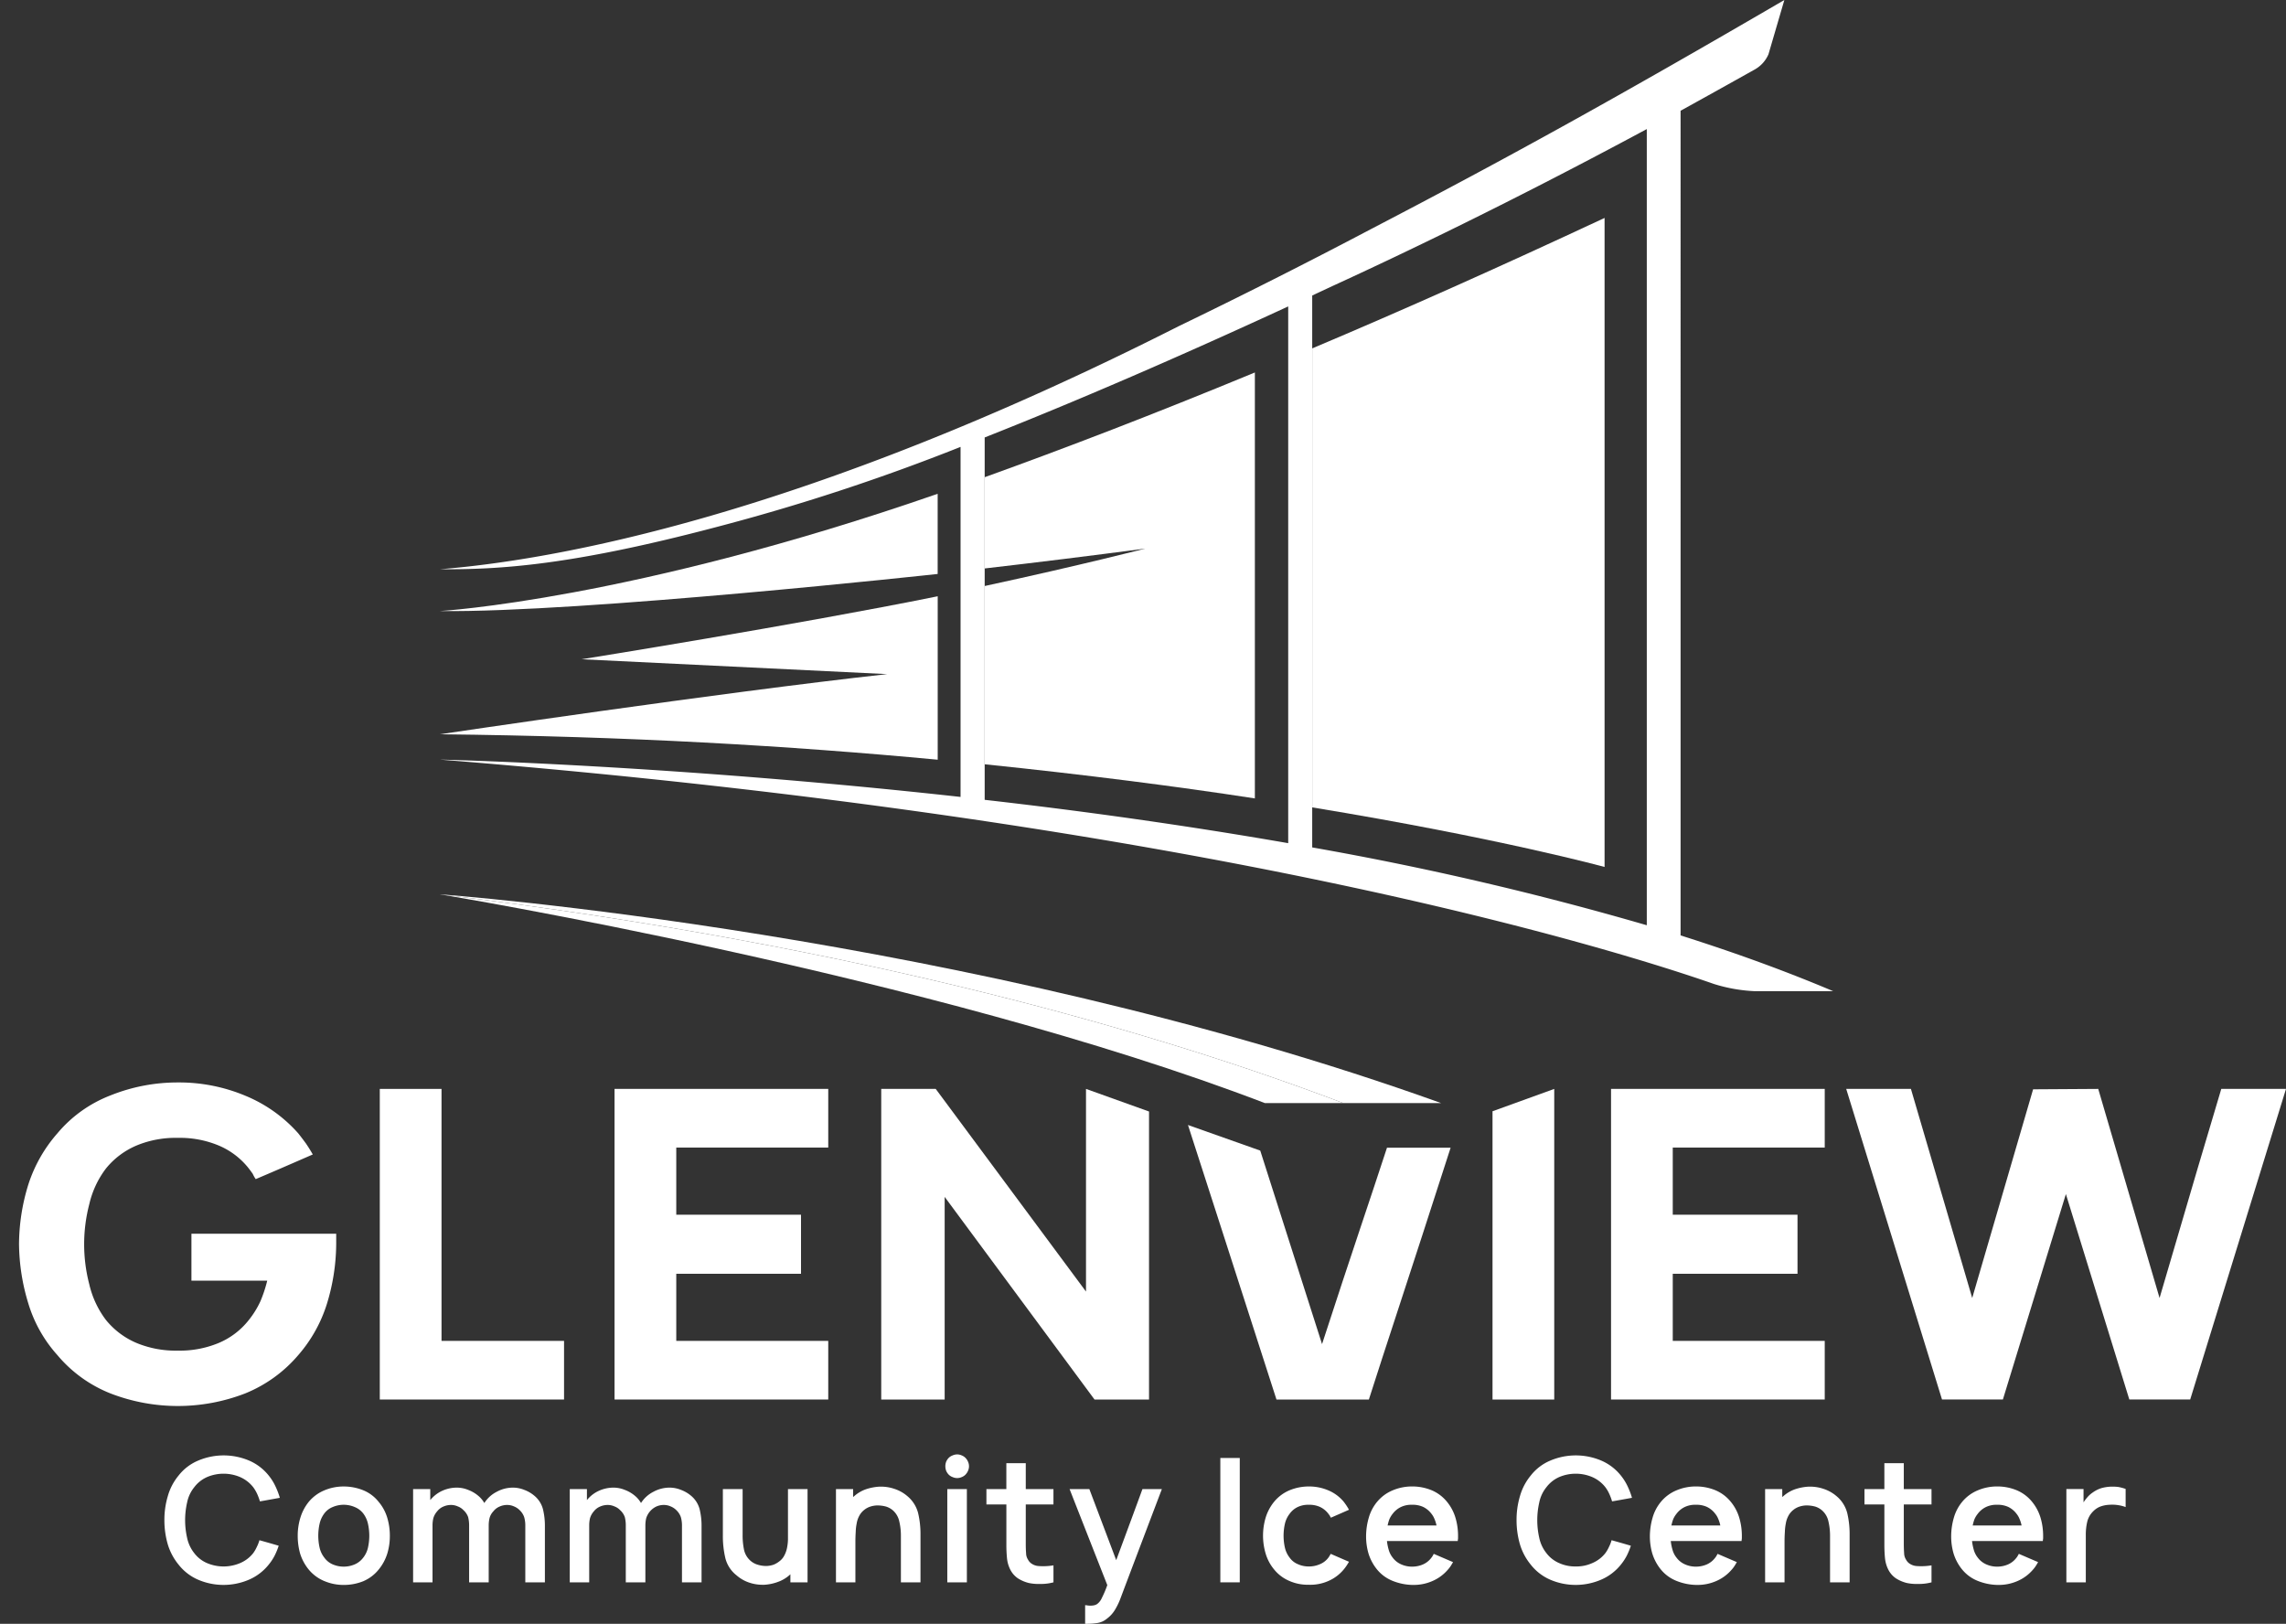 <?xml version="1.0" encoding="UTF-8"?> <svg xmlns="http://www.w3.org/2000/svg" viewBox="0 0 269.996 191.782"><rect x="0" y="0" width="269.996" height="191.782" fill="#333333" stroke="none"/><defs><style>.cls-1{fill:#fff;}</style></defs><title>IceCenter-logo-white</title><g id="Layer_2" data-name="Layer 2"><g id="Layer_1-2" data-name="Layer 1"><path class="cls-1" d="M.01,155.012l-.005-.02L0,154.979Z"></path><polygon class="cls-1" points="7.138 152.485 7.137 152.484 7.137 152.483 7.138 152.485"></polygon><polygon class="cls-1" points="7.137 141.422 7.137 141.421 7.138 141.417 7.137 141.422"></polygon><polygon class="cls-1" points="30.362 126.198 30.363 126.198 30.366 126.199 30.362 126.198"></polygon><path class="cls-1" d="M11.758,126.121l.007-.003.012-.005Z"></path><path class="cls-1" d="M37.895,162.312l-.011.012-.005.007Z"></path><polygon class="cls-1" points="30.706 189.82 30.699 189.822 30.694 189.825 30.706 189.82"></polygon><polygon class="cls-1" points="30.745 169.263 30.746 169.263 30.746 169.263 30.745 169.263"></polygon><polygon class="cls-1" points="22.009 189.785 22.005 189.783 21.999 189.781 22.009 189.785"></polygon><polygon class="cls-1" points="36.928 172.805 36.931 172.804 36.933 172.803 36.928 172.805"></polygon><polygon class="cls-1" points="106.686 172.506 106.692 172.508 106.695 172.509 106.686 172.506"></polygon><polygon class="cls-1" points="158.248 172.8 158.254 172.803 158.261 172.805 158.248 172.8"></polygon><polygon class="cls-1" points="158.288 189.935 158.285 189.937 158.281 189.938 158.288 189.935"></polygon><polygon class="cls-1" points="150.954 189.957 150.945 189.953 150.933 189.948 150.954 189.957"></polygon><polygon class="cls-1" points="163.124 172.798 163.126 172.798 163.127 172.797 163.124 172.798"></polygon><polygon class="cls-1" points="173.625 175.171 173.627 175.173 173.628 175.175 173.625 175.171"></polygon><polygon class="cls-1" points="190.445 169.262 190.448 169.263 190.45 169.264 190.445 169.262"></polygon><polygon class="cls-1" points="181.709 189.785 181.707 189.783 181.705 189.782 181.709 189.785"></polygon><polygon class="cls-1" points="190.409 189.819 190.4 189.822 190.393 189.826 190.409 189.819"></polygon><polygon class="cls-1" points="196.642 172.798 196.644 172.798 196.646 172.797 196.642 172.798"></polygon><polygon class="cls-1" points="203.956 190.002 203.943 190.007 203.942 190.007 203.956 190.002"></polygon><path class="cls-1" d="M51.954,72.17c16.696.212,58.792-4.381,58.792-4.381V58.319C74.63,70.86,51.954,72.17,51.954,72.17"></path><path class="cls-1" d="M110.751,89.728V70.423c-16.624,3.373-42.056,7.439-42.056,7.439l36.094,1.756c-19.926,2.193-52.832,7.104-52.832,7.104,22.293.244,41.124,1.347,58.794,3.005"></path><path class="cls-1" d="M189.514,25.74c-12.499,5.837-23.961,10.951-34.527,15.405V95.359c22.086,3.626,34.527,7.035,34.527,7.035Z"></path><path class="cls-1" d="M148.211,43.992c-11.917,4.927-22.512,8.986-31.91,12.368V67.138q9.34-1.077,18.97-2.348s-7.308,1.897-18.97,4.422V90.266c11.928,1.233,22.642,2.607,31.91,4.033Z"></path><path class="cls-1" d="M216.512,117.062c-5.617-2.377-11.677-4.578-18.02-6.582V13.081q4.25-2.348,8.778-4.885a3.764,3.764,0,0,0,1.6-1.782q.942-3.219,1.878-6.414c-19.402,11.303-32.144,18.374-48.855,27.074-7.669,4.042-15.288,7.879-22.702,11.463C94.792,61.011,65.499,66.14,51.954,67.233c7.056.047,15.47-.45,32.586-4.966A246.848,246.848,0,0,0,113.45,52.781V94.123c-34.387-3.803-61.496-4.409-61.496-4.409,91.075,7.294,139.6,22.7,150.475,26.5a18.93,18.93,0,0,0,4.765.849ZM157.398,33.773c8.105-3.718,20.986-9.86,37.102-18.529v94.034a373.352,373.352,0,0,0-39.517-9.192V34.905c.802-.381,1.599-.747,2.414-1.133M116.299,51.666q16.145-6.376,35.849-15.476v63.394c-12.215-2.124-24.399-3.822-35.849-5.119Z"></path><path class="cls-1" d="M170.208,130.281c-55.995-20.122-118.275-24.66-118.275-24.66,50.578,6.127,85.8,16.712,106.718,24.66Z"></path><path class="cls-1" d="M158.65,130.281c-20.918-7.948-56.14-18.533-106.718-24.66,0,0,57.986,9.532,97.458,24.66Z"></path><path class="cls-1" d="M39.708,145.709V146.95a24.472,24.472,0,0,1-1.106,7.071,16.894,16.894,0,0,1-3.37,6.02,16.212,16.212,0,0,1-6.285,4.536,22.041,22.041,0,0,1-15.888,0,15.749,15.749,0,0,1-6.286-4.536,16.023,16.023,0,0,1-3.42-6.069A24.598,24.598,0,0,1,2.247,146.95a24.081,24.081,0,0,1,1.105-7.069,17.078,17.078,0,0,1,3.42-6.019,15.393,15.393,0,0,1,6.286-4.491,21.224,21.224,0,0,1,7.945-1.526,20.23,20.23,0,0,1,7.995,1.577,16.938,16.938,0,0,1,6.234,4.441q.455.576.906,1.194c.303.449.569.877.805,1.292q-4.477,1.957-6.739,2.912a3.717,3.717,0,0,1-.35-.619c-.135-.191-.287-.401-.455-.621a8.895,8.895,0,0,0-3.67-2.77,11.931,11.931,0,0,0-4.726-.862,12.06,12.06,0,0,0-4.776.862,9.327,9.327,0,0,0-3.723,2.77,11.081,11.081,0,0,0-1.96,4.204,18.799,18.799,0,0,0,0,9.457,11.13,11.13,0,0,0,1.96,4.204,9.332,9.332,0,0,0,3.723,2.769,12.064,12.064,0,0,0,4.776.862,11.935,11.935,0,0,0,4.726-.862,8.9,8.9,0,0,0,3.67-2.769,10.632,10.632,0,0,0,1.358-2.197,16.041,16.041,0,0,0,.805-2.434H22.61v-5.544Z"></path><polygon class="cls-1" points="52.148 128.607 52.148 158.367 66.619 158.367 66.619 165.292 44.857 165.292 44.857 128.607 52.148 128.607"></polygon><polygon class="cls-1" points="79.873 135.534 79.873 143.466 94.606 143.466 94.606 150.441 79.873 150.441 79.873 158.368 97.823 158.368 97.823 165.292 72.583 165.292 72.583 128.605 97.823 128.605 97.823 135.534 79.873 135.534"></polygon><polygon class="cls-1" points="197.567 135.534 197.567 143.466 212.301 143.466 212.301 150.441 197.567 150.441 197.567 158.368 215.517 158.368 215.517 165.292 190.277 165.292 190.277 128.605 215.517 128.605 215.517 135.534 197.567 135.534"></polygon><path class="cls-1" d="M269.996,128.607q-8.499,27.513-11.315,36.684h-7.19q-5.631-18.199-7.493-24.264-5.581,18.196-7.44,24.264h-7.19q-8.499-27.514-11.315-36.684h7.643q5.433,18.535,7.239,24.696,5.382-18.486,7.191-24.648,5.783-.044,7.693-.048,5.433,18.535,7.243,24.696,5.429-18.535,7.29-24.696Z"></path><path class="cls-1" d="M32.916,182.564a8.341,8.341,0,0,1-.478,1.166,6.207,6.207,0,0,1-.708,1.071,6.036,6.036,0,0,1-2.39,1.797,7.609,7.609,0,0,1-5.928-.019,5.904,5.904,0,0,1-2.314-1.778,6.896,6.896,0,0,1-1.3-2.466,10.231,10.231,0,0,1-.382-2.793,9.789,9.789,0,0,1,.401-2.83,6.637,6.637,0,0,1,1.281-2.448,5.756,5.756,0,0,1,2.353-1.778,7.706,7.706,0,0,1,5.928,0,5.982,5.982,0,0,1,2.352,1.778,6.064,6.064,0,0,1,.803,1.281,8.932,8.932,0,0,1,.517,1.357c-1.046.191-1.83.333-2.352.42a6.592,6.592,0,0,0-.324-.877,4.506,4.506,0,0,0-.46-.785,4.01,4.01,0,0,0-1.549-1.205,4.988,4.988,0,0,0-3.92,0,3.867,3.867,0,0,0-1.511,1.205,4.18,4.18,0,0,0-.841,1.816,9.409,9.409,0,0,0,0,4.131,4.32,4.32,0,0,0,.841,1.816,3.736,3.736,0,0,0,1.511,1.185,4.987,4.987,0,0,0,3.92,0,3.875,3.875,0,0,0,1.549-1.185,4.23,4.23,0,0,0,.42-.727,4.557,4.557,0,0,0,.306-.786q1.51.422,2.276.652"></path><path class="cls-1" d="M38.3,186.732a4.741,4.741,0,0,1-1.836-1.357A5.647,5.647,0,0,1,35.45,183.5a7.778,7.778,0,0,1-.287-2.122,7.161,7.161,0,0,1,.325-2.161,5.542,5.542,0,0,1,.975-1.836A4.765,4.765,0,0,1,38.3,176.024a5.802,5.802,0,0,1,2.294-.46,6.116,6.116,0,0,1,2.295.44,4.476,4.476,0,0,1,1.836,1.377,5.201,5.201,0,0,1,1.013,1.874,7.334,7.334,0,0,1,.306,2.123,7.085,7.085,0,0,1-.306,2.122,5.584,5.584,0,0,1-1.013,1.874,4.692,4.692,0,0,1-1.817,1.377,6.129,6.129,0,0,1-2.314.441,5.838,5.838,0,0,1-2.294-.461m5.163-3.958a6.453,6.453,0,0,0,0-2.792,3.151,3.151,0,0,0-.555-1.224,2.417,2.417,0,0,0-1.014-.765,3.283,3.283,0,0,0-2.601,0,2.292,2.292,0,0,0-.994.765,3.143,3.143,0,0,0-.555,1.224,6.453,6.453,0,0,0,0,2.792A2.981,2.981,0,0,0,38.3,183.959a2.378,2.378,0,0,0,.994.804,3.293,3.293,0,0,0,2.601,0,2.507,2.507,0,0,0,1.014-.804,2.988,2.988,0,0,0,.555-1.185"></path><path class="cls-1" d="M64.127,178.241a8.276,8.276,0,0,1,.23,2.008v6.635H62.043v-6.635a3.582,3.582,0,0,0-.134-1.07,2.059,2.059,0,0,0-.536-.822,1.988,1.988,0,0,0-.667-.44,1.952,1.952,0,0,0-.805-.172,2.159,2.159,0,0,0-.899.191,1.829,1.829,0,0,0-.727.555,1.86,1.86,0,0,0-.459.822,3.727,3.727,0,0,0-.096.86v6.711h-2.314v-6.635a4.161,4.161,0,0,0-.115-1.07,1.989,1.989,0,0,0-.554-.822,1.768,1.768,0,0,0-.669-.44,1.939,1.939,0,0,0-.803-.172,2.247,2.247,0,0,0-.899.191,1.832,1.832,0,0,0-.727.555,2.132,2.132,0,0,0-.459.822,3.76,3.76,0,0,0-.096.86v6.711H48.791V175.87H50.818v1.301a3.905,3.905,0,0,1,1.396-1.091,4.2,4.2,0,0,1,1.759-.382,3.544,3.544,0,0,1,1.319.268,3.974,3.974,0,0,1,1.205.707,3.005,3.005,0,0,1,.401.402,3.044,3.044,0,0,1,.306.441,3.735,3.735,0,0,1,1.453-1.321,4.004,4.004,0,0,1,1.932-.497,3.589,3.589,0,0,1,1.338.268,3.971,3.971,0,0,1,1.205.707,3.069,3.069,0,0,1,.995,1.568"></path><path class="cls-1" d="M82.631,178.241a8.257,8.257,0,0,1,.229,2.008v6.635H80.547v-6.635a3.626,3.626,0,0,0-.134-1.07,2.074,2.074,0,0,0-.535-.822,2.001,2.001,0,0,0-.669-.44,1.948,1.948,0,0,0-.803-.172,2.15,2.15,0,0,0-.899.191,2.281,2.281,0,0,0-1.186,1.377,3.678,3.678,0,0,0-.096.86v6.711H73.911v-6.635a4.179,4.179,0,0,0-.115-1.07,2.019,2.019,0,0,0-.555-.822,1.777,1.777,0,0,0-.669-.44,1.948,1.948,0,0,0-.803-.172,2.239,2.239,0,0,0-.898.191,1.821,1.821,0,0,0-.727.555,2.131,2.131,0,0,0-.459.822,3.673,3.673,0,0,0-.095.86v6.711H67.294V175.87h2.027v1.301a3.887,3.887,0,0,1,1.396-1.091,4.19,4.19,0,0,1,1.759-.382,3.558,3.558,0,0,1,1.32.268,4.007,4.007,0,0,1,1.205.707,2.976,2.976,0,0,1,.401.402,3.167,3.167,0,0,1,.306.441,3.723,3.723,0,0,1,1.454-1.321,3.998,3.998,0,0,1,1.931-.497,3.6,3.6,0,0,1,1.339.268,4.012,4.012,0,0,1,1.205.707,3.082,3.082,0,0,1,.994,1.568"></path><path class="cls-1" d="M95.379,175.87v11.014H93.352v-.953a.626.626,0,0,0-.057.056,4.209,4.209,0,0,1-1.454.86,5.525,5.525,0,0,1-1.587.325h-.23a4.883,4.883,0,0,1-1.511-.249,4.327,4.327,0,0,1-1.512-.86,3.706,3.706,0,0,1-1.337-2.065,11.325,11.325,0,0,1-.287-2.658V175.87h2.333v5.469a8.106,8.106,0,0,0,.171,1.72,2.4,2.4,0,0,0,.767,1.283,2.219,2.219,0,0,0,.841.459,3.445,3.445,0,0,0,1.052.152,2.903,2.903,0,0,0,.822-.152,2.782,2.782,0,0,0,.689-.401,1.972,1.972,0,0,0,.574-.67,3.27,3.27,0,0,0,.325-.898,5.71,5.71,0,0,0,.115-.994V175.87Z"></path><path class="cls-1" d="M108.45,178.758a10.83,10.83,0,0,1,.268,2.505v5.624h-2.314v-5.47a7.278,7.278,0,0,0-.191-1.723,2.392,2.392,0,0,0-.744-1.3,2.275,2.275,0,0,0-.824-.459,3.983,3.983,0,0,0-1.052-.134,2.885,2.885,0,0,0-.841.152,2.25,2.25,0,0,0-.689.383,2.16,2.16,0,0,0-.574.688,2.804,2.804,0,0,0-.306.897,5.745,5.745,0,0,0-.115.997q-.037.57-.038,1.145v4.821h-2.295V175.87h2.027v.938a.264.264,0,0,1,.076-.058,4.206,4.206,0,0,1,1.435-.86,6.186,6.186,0,0,1,1.587-.307h.23a4.848,4.848,0,0,1,1.511.25,4.434,4.434,0,0,1,1.53.84,3.842,3.842,0,0,1,1.32,2.085"></path><path class="cls-1" d="M114.026,174.168a1.255,1.255,0,0,1-.44.287,1.312,1.312,0,0,1-1.071,0,1.245,1.245,0,0,1-.459-.287,1.472,1.472,0,0,1-.306-.459,1.544,1.544,0,0,1,0-1.07,1.484,1.484,0,0,1,.306-.459,1.244,1.244,0,0,1,.459-.286,1.283,1.283,0,0,1,1.071,0,1.254,1.254,0,0,1,.44.286,1.468,1.468,0,0,1,.306.459,1.305,1.305,0,0,1,0,1.07,1.456,1.456,0,0,1-.306.459m-2.142,12.717h2.312V175.872h-2.312Z"></path><path class="cls-1" d="M121.152,177.687v4.628c0,.433.012.81.039,1.127a1.417,1.417,0,0,0,.23.767,1.272,1.272,0,0,0,.497.516,1.655,1.655,0,0,0,.689.23,6.745,6.745,0,0,0,.88.019,7.046,7.046,0,0,0,.937-.096v2.007a5.703,5.703,0,0,1-1.472.19h-.248a5.374,5.374,0,0,1-1.186-.112,4.29,4.29,0,0,1-1.3-.555,2.765,2.765,0,0,1-.879-.995,3.766,3.766,0,0,1-.402-1.355,15.591,15.591,0,0,1-.076-1.589v-4.781H116.505V175.87h2.353v-3.059h2.294V175.87h3.27v1.816Z"></path><path class="cls-1" d="M137.227,175.87q-3.231,8.511-4.838,12.772a7.99,7.99,0,0,1-.707,1.495,3.584,3.584,0,0,1-.938,1.031,2.337,2.337,0,0,1-1.109.516,7.956,7.956,0,0,1-1.262.098h-.21v-2.201a3.098,3.098,0,0,1,.325.038,2.227,2.227,0,0,0,.593,0,1.141,1.141,0,0,0,.497-.17,1.76,1.76,0,0,0,.555-.709,12.424,12.424,0,0,0,.649-1.53q-3.347-8.508-4.455-11.34h2.334q2.388,6.31,3.173,8.395,2.333-6.29,3.099-8.395Z"></path><rect class="cls-1" x="144.132" y="172.198" width="2.295" height="14.687"></rect><path class="cls-1" d="M157.186,179.255c-.038-.076-.082-.159-.133-.249-.053-.076-.102-.148-.152-.21a2.656,2.656,0,0,0-1.016-.824,2.996,2.996,0,0,0-1.3-.247,2.881,2.881,0,0,0-1.28.247,2.493,2.493,0,0,0-.994.824,3.011,3.011,0,0,0-.556,1.186,6.433,6.433,0,0,0,0,2.792,3.003,3.003,0,0,0,.556,1.185,2.232,2.232,0,0,0,.994.786,3.064,3.064,0,0,0,1.28.265,3.191,3.191,0,0,0,1.3-.265,2.37,2.37,0,0,0,1.016-.786,1.176,1.176,0,0,0,.132-.212,1.655,1.655,0,0,0,.136-.228q1.434.628,2.159.936c-.088.153-.185.307-.285.459-.103.153-.212.299-.327.44a4.892,4.892,0,0,1-1.835,1.376,5.264,5.264,0,0,1-2.295.44h-.133a5.377,5.377,0,0,1-2.142-.44,4.663,4.663,0,0,1-1.836-1.376,5.311,5.311,0,0,1-.994-1.873,7.461,7.461,0,0,1,0-4.228,5.532,5.532,0,0,1,.994-1.874,4.738,4.738,0,0,1,1.853-1.377,5.964,5.964,0,0,1,2.257-.44,5.757,5.757,0,0,1,2.295.457,4.752,4.752,0,0,1,1.835,1.359c.115.153.224.306.327.459.1.153.197.314.285.477-.956.421-1.668.732-2.142.938"></path><path class="cls-1" d="M164.024,183.061a2.558,2.558,0,0,0,.46.898,2.475,2.475,0,0,0,1.013.804,3.095,3.095,0,0,0,1.282.268,3.226,3.226,0,0,0,1.301-.268,2.52,2.52,0,0,0,.994-.804,1.296,1.296,0,0,0,.152-.23c.039-.063.077-.135.115-.209,1.006.433,1.766.76,2.272.974-.087.165-.186.325-.283.477a3.575,3.575,0,0,1-.345.441,5.021,5.021,0,0,1-1.895,1.358,5.444,5.444,0,0,1-2.083.42h-.23a6.629,6.629,0,0,1-2.295-.478,4.558,4.558,0,0,1-1.836-1.339,5.601,5.601,0,0,1-1.015-1.893,7.213,7.213,0,0,1-.285-2.008v-.095a7.997,7.997,0,0,1,.323-2.144,5.111,5.111,0,0,1,.977-1.855,4.733,4.733,0,0,1,1.836-1.357,5.844,5.844,0,0,1,2.295-.461,5.992,5.992,0,0,1,2.295.442,4.654,4.654,0,0,1,1.836,1.377,5.387,5.387,0,0,1,.994,1.874,7.459,7.459,0,0,1,.306,2.124v.323c-.015.102-.027.203-.038.307h-8.358a5.952,5.952,0,0,0,.211,1.052m1.473-5.087a2.666,2.666,0,0,0-1.013.822,2.786,2.786,0,0,0-.382.631,4.868,4.868,0,0,0-.212.746h5.774a3.673,3.673,0,0,0-.23-.746,2.352,2.352,0,0,0-.361-.631,2.724,2.724,0,0,0-.994-.822,2.985,2.985,0,0,0-1.301-.249,2.869,2.869,0,0,0-1.282.249"></path><path class="cls-1" d="M192.619,182.564a8.701,8.701,0,0,1-.48,1.166,6.256,6.256,0,0,1-.706,1.071,6.037,6.037,0,0,1-2.393,1.797,7.608,7.608,0,0,1-5.928-.019,5.908,5.908,0,0,1-2.312-1.778A6.882,6.882,0,0,1,179.5,182.335a10.23,10.23,0,0,1-.382-2.793,9.758,9.758,0,0,1,.4-2.83,6.645,6.645,0,0,1,1.282-2.448,5.749,5.749,0,0,1,2.351-1.778,7.708,7.708,0,0,1,5.929,0,5.977,5.977,0,0,1,2.353,1.778,6.219,6.219,0,0,1,.803,1.281,8.866,8.866,0,0,1,.515,1.357c-1.044.191-1.83.333-2.351.42a6.41,6.41,0,0,0-.326-.877,4.234,4.234,0,0,0-.459-.785,3.981,3.981,0,0,0-1.548-1.205,4.992,4.992,0,0,0-3.922,0,3.864,3.864,0,0,0-1.509,1.205,4.165,4.165,0,0,0-.842,1.816,9.409,9.409,0,0,0,0,4.131,4.304,4.304,0,0,0,.842,1.816,3.734,3.734,0,0,0,1.509,1.185,4.564,4.564,0,0,0,1.972.401,4.517,4.517,0,0,0,1.95-.401,3.848,3.848,0,0,0,1.548-1.185,4.069,4.069,0,0,0,.421-.727,4.369,4.369,0,0,0,.306-.786c1.009.281,1.765.498,2.277.652"></path><path class="cls-1" d="M197.544,183.061a2.525,2.525,0,0,0,.459.898,2.486,2.486,0,0,0,1.012.804,3.104,3.104,0,0,0,1.283.268,3.221,3.221,0,0,0,1.3-.268,2.513,2.513,0,0,0,.994-.804,1.25,1.25,0,0,0,.153-.23c.038-.063.076-.135.115-.209,1.006.433,1.765.76,2.272.974-.087.165-.185.325-.284.477a3.567,3.567,0,0,1-.344.441,5.025,5.025,0,0,1-1.895,1.358,5.431,5.431,0,0,1-2.082.42h-.23a6.624,6.624,0,0,1-2.295-.478,4.566,4.566,0,0,1-1.836-1.339,5.586,5.586,0,0,1-1.015-1.893,7.214,7.214,0,0,1-.286-2.008v-.095a8.002,8.002,0,0,1,.324-2.144,5.097,5.097,0,0,1,.977-1.855,4.741,4.741,0,0,1,1.836-1.357,5.841,5.841,0,0,1,2.295-.461,5.991,5.991,0,0,1,2.294.442,4.654,4.654,0,0,1,1.836,1.377,5.34,5.34,0,0,1,.994,1.874,7.46,7.46,0,0,1,.307,2.124v.323c-.015.102-.026.203-.038.307h-8.358a5.788,5.788,0,0,0,.212,1.052m1.471-5.087a2.679,2.679,0,0,0-1.012.822,2.793,2.793,0,0,0-.383.631,4.972,4.972,0,0,0-.212.746h5.775a3.744,3.744,0,0,0-.23-.746,2.332,2.332,0,0,0-.362-.631,2.715,2.715,0,0,0-.994-.822,2.98,2.98,0,0,0-1.3-.249,2.877,2.877,0,0,0-1.283.249"></path><path class="cls-1" d="M218.188,178.758a10.803,10.803,0,0,1,.268,2.505v5.624h-2.312v-5.47a7.38,7.38,0,0,0-.19-1.723,2.388,2.388,0,0,0-.748-1.3,2.263,2.263,0,0,0-.82-.459,4.015,4.015,0,0,0-1.054-.134,2.885,2.885,0,0,0-.841.152,2.244,2.244,0,0,0-.689.383,2.143,2.143,0,0,0-.574.688,2.838,2.838,0,0,0-.306.897,6.066,6.066,0,0,0-.114.997c-.024.38-.039.762-.039,1.145v4.821h-2.294V175.87h2.025v.938a.292.292,0,0,1,.078-.058,4.197,4.197,0,0,1,1.436-.86,6.16,6.16,0,0,1,1.585-.307h.229a4.877,4.877,0,0,1,1.514.25,4.471,4.471,0,0,1,1.529.84,3.839,3.839,0,0,1,1.318,2.085"></path><path class="cls-1" d="M224.855,177.687v4.628c0,.433.015.81.038,1.127a1.468,1.468,0,0,0,.23.767,1.288,1.288,0,0,0,.497.516,1.669,1.669,0,0,0,.689.23,6.751,6.751,0,0,0,.88.019,7.042,7.042,0,0,0,.939-.096v2.007a5.72,5.72,0,0,1-1.475.19h-.247a5.363,5.363,0,0,1-1.186-.112,4.266,4.266,0,0,1-1.3-.555,2.747,2.747,0,0,1-.88-.995,3.816,3.816,0,0,1-.403-1.355c-.05-.501-.076-1.028-.076-1.589v-4.781h-2.351V175.87H222.56v-3.059h2.295V175.87h3.272v1.816Z"></path><path class="cls-1" d="M233.126,183.061a2.558,2.558,0,0,0,.46.898,2.479,2.479,0,0,0,1.012.804,3.104,3.104,0,0,0,1.283.268,3.218,3.218,0,0,0,1.3-.268,2.516,2.516,0,0,0,.995-.804,1.295,1.295,0,0,0,.152-.23c.039-.063.077-.135.115-.209,1.006.433,1.765.76,2.272.974-.087.165-.185.325-.284.477a3.567,3.567,0,0,1-.344.441,5.022,5.022,0,0,1-1.895,1.358,5.447,5.447,0,0,1-2.083.42h-.229a6.624,6.624,0,0,1-2.295-.478,4.559,4.559,0,0,1-1.836-1.339,5.603,5.603,0,0,1-1.015-1.893,7.213,7.213,0,0,1-.285-2.008v-.095a8.001,8.001,0,0,1,.323-2.144,5.111,5.111,0,0,1,.977-1.855,4.734,4.734,0,0,1,1.836-1.357,5.841,5.841,0,0,1,2.295-.461,5.996,5.996,0,0,1,2.295.442,4.662,4.662,0,0,1,1.836,1.377,5.389,5.389,0,0,1,.994,1.874,7.459,7.459,0,0,1,.306,2.124v.323c-.015.102-.027.203-.038.307h-8.358a5.952,5.952,0,0,0,.211,1.052m1.472-5.087a2.671,2.671,0,0,0-1.012.822,2.793,2.793,0,0,0-.383.631,4.969,4.969,0,0,0-.211.746h5.774a3.68,3.68,0,0,0-.23-.746,2.355,2.355,0,0,0-.361-.631,2.719,2.719,0,0,0-.995-.822,2.978,2.978,0,0,0-1.3-.249,2.877,2.877,0,0,0-1.283.249"></path><path class="cls-1" d="M249.585,175.583a5.192,5.192,0,0,1,.611.038,5.999,5.999,0,0,1,.859.23v2.143a4.379,4.379,0,0,0-.897-.23,4.52,4.52,0,0,0-1.032-.039,3.483,3.483,0,0,0-1.109.229,2.414,2.414,0,0,0-.804.554,2.571,2.571,0,0,0-.689,1.206,6.572,6.572,0,0,0-.173,1.551v5.62h-2.295V175.868h2.027v1.568a5.465,5.465,0,0,1,.48-.629,3.045,3.045,0,0,1,.611-.536,3.537,3.537,0,0,1,1.033-.517,4.864,4.864,0,0,1,1.127-.171Z"></path><path class="cls-1" d="M163.814,135.555c-1.837,5.643-4.169,12.415-7.67,23.194-1.393-4.33-3.493-10.966-7.299-22.857l-8.536-3.022c2.086,6.455,4.931,15.256,10.454,32.424h10.912c1.739-5.48,4.738-14.453,9.654-29.739Z"></path><path class="cls-1" d="M128.266,128.607V152.542q-4.424-5.975-17.749-23.934h-6.436V165.292h7.492V141.36q4.425,5.974,17.699,23.932H135.71V131.277Z"></path><polygon class="cls-1" points="183.569 165.294 176.279 165.294 176.279 131.247 183.569 128.608 183.569 165.294"></polygon></g></g></svg> 